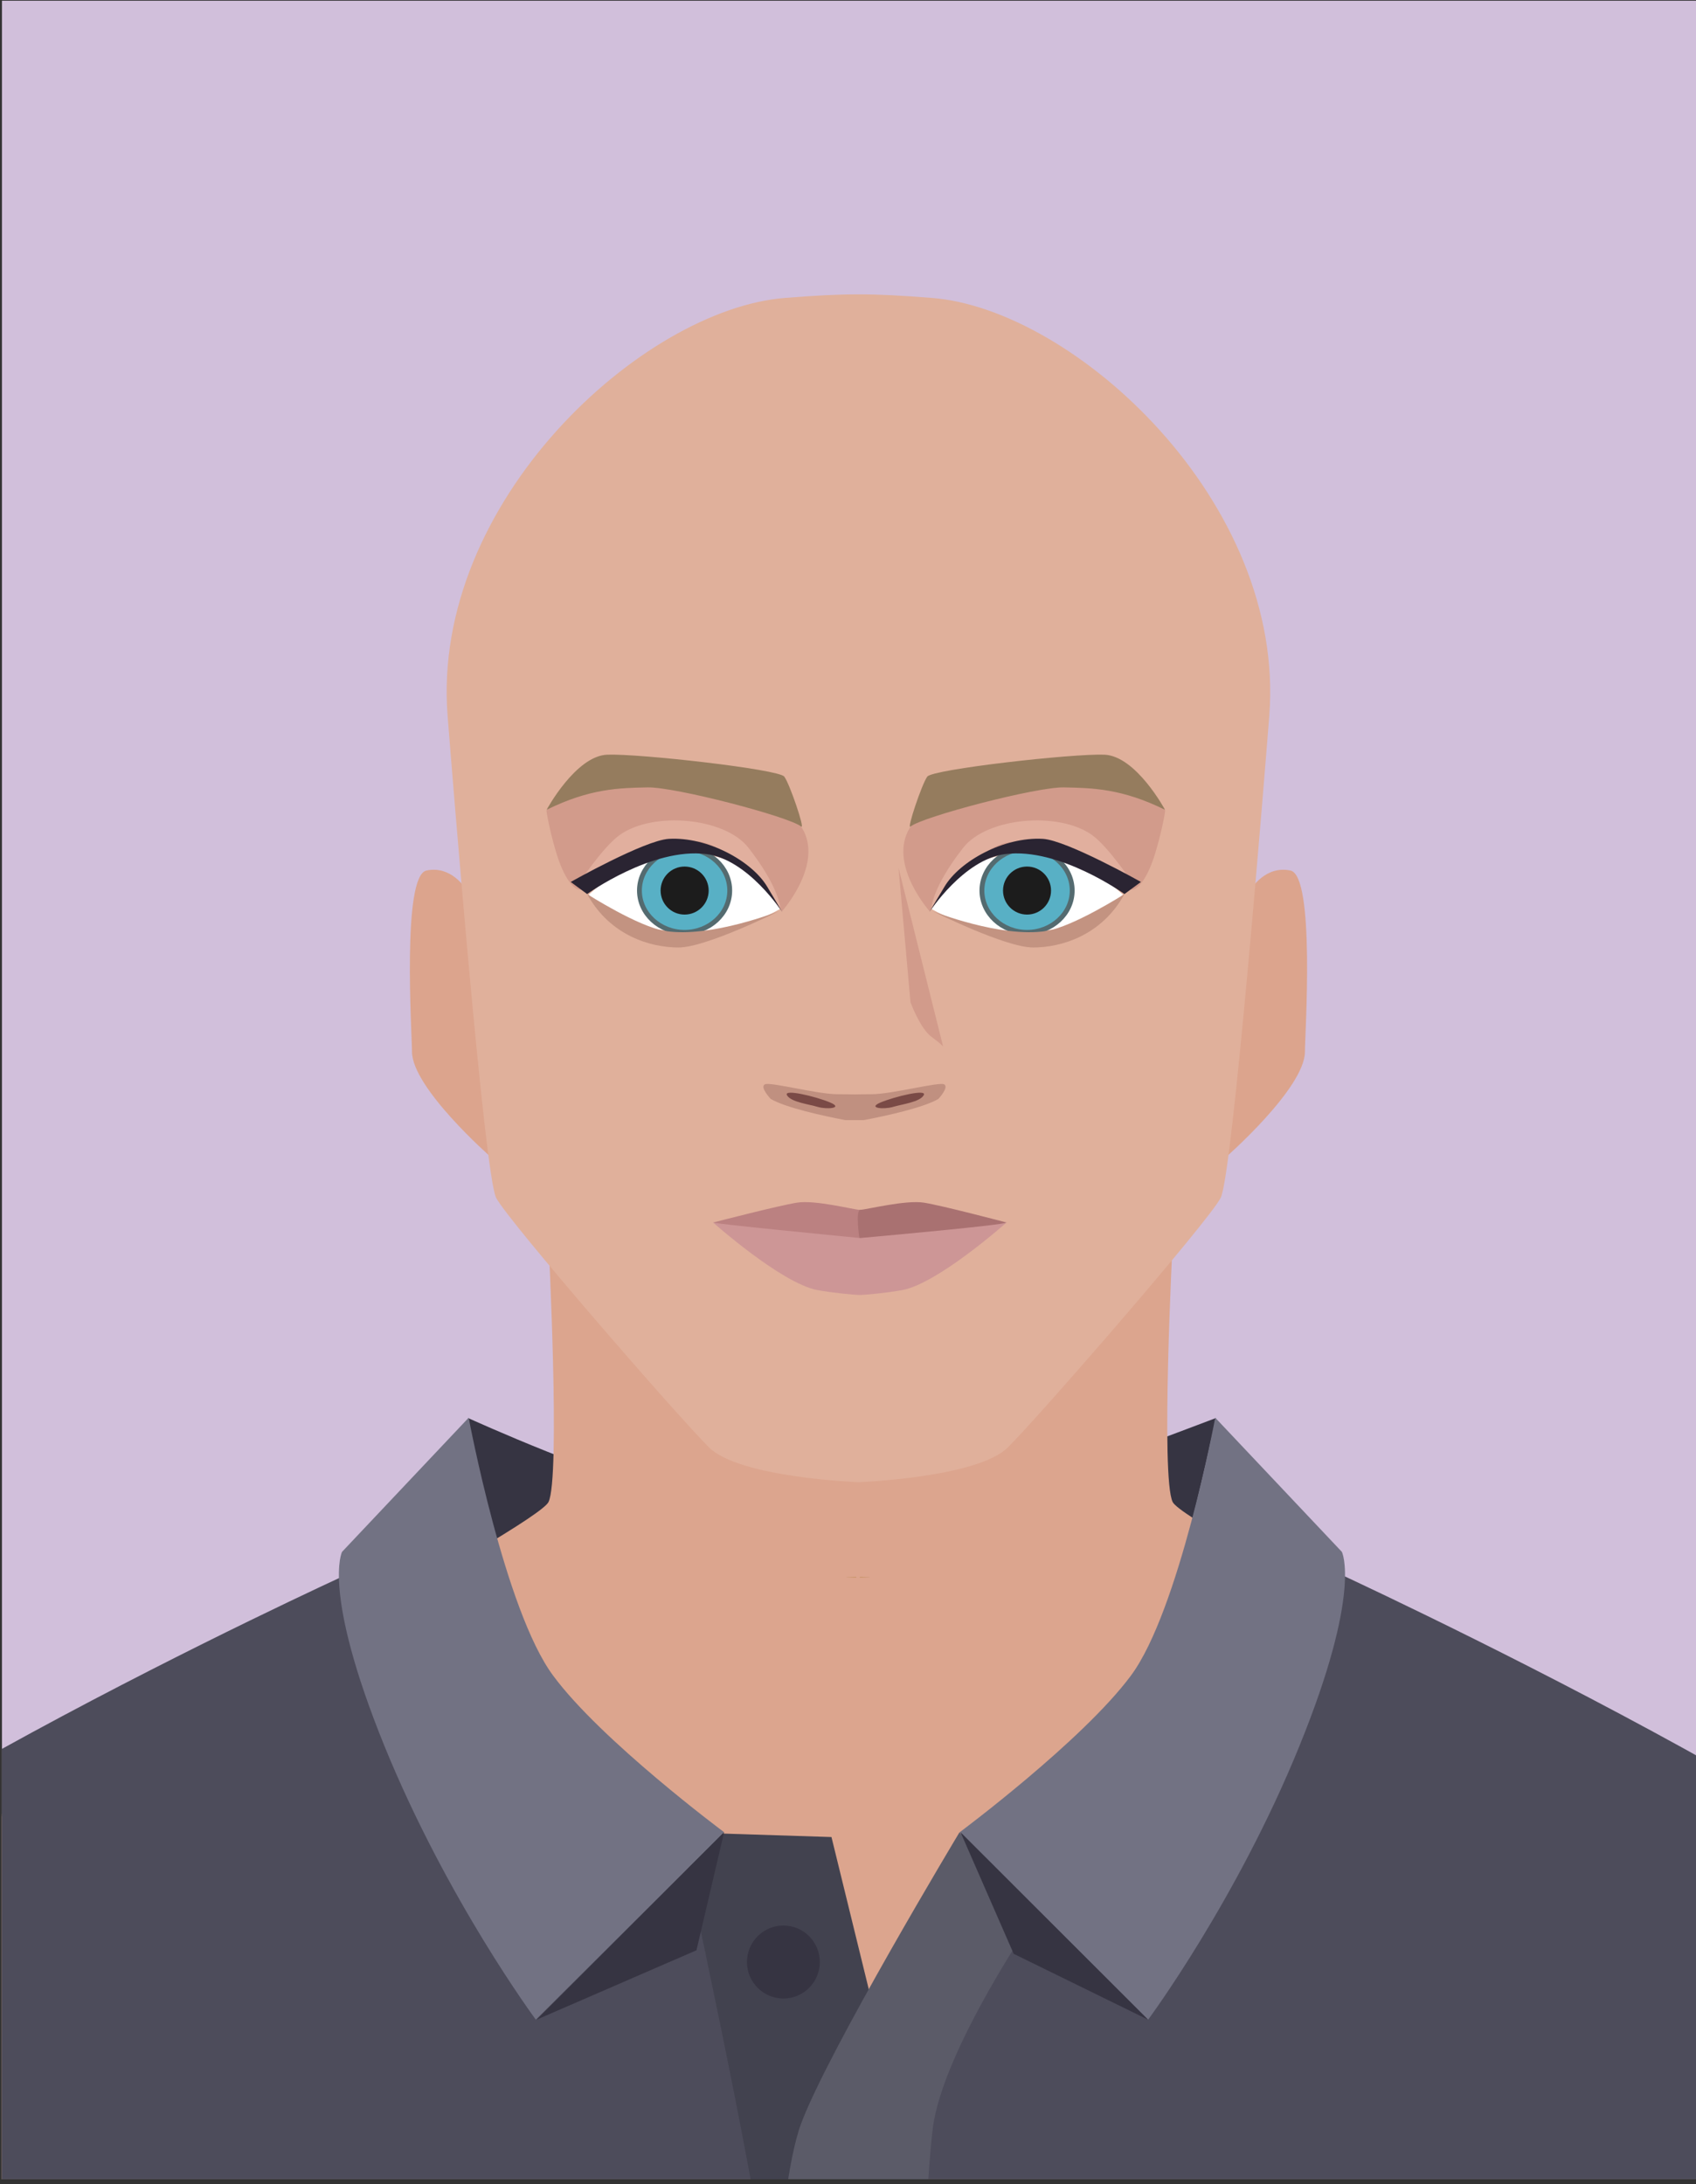 <?xml version="1.0" encoding="UTF-8" standalone="no"?>
<!DOCTYPE svg PUBLIC "-//W3C//DTD SVG 1.1//EN" "http://www.w3.org/Graphics/SVG/1.1/DTD/svg11.dtd">
<svg width="100%" height="100%" viewBox="0 0 146 188" version="1.1" xmlns="http://www.w3.org/2000/svg" xmlns:xlink="http://www.w3.org/1999/xlink" xml:space="preserve" xmlns:serif="http://www.serif.com/" style="fill-rule:evenodd;clip-rule:evenodd;stroke-miterlimit:2;">
    <rect x="0" y="0" width="146" height="188" fill="#333333" stroke="none"/>
    <g transform="matrix(1,0,0,1,-2135.42,-781.25)">
        <g transform="matrix(4.167,0,0,4.167,0,0)">
            <rect x="512.5" y="187.5" width="35" height="45" style="fill:rgb(209,191,219);fill-rule:nonzero;"/>
            <clipPath id="_clip1">
                <rect x="512.5" y="187.5" width="35" height="45" clip-rule="nonzero"/>
            </clipPath>
            <g clip-path="url(#_clip1)">
                <path d="M522.13,216.777C522.13,216.777 525.132,218.139 526.107,218.205C527.085,218.27 533.231,218.338 533.792,218.172C534.348,218.004 537.578,216.777 537.578,216.777C537.578,216.777 536.497,222.018 535.692,222.682C534.892,223.344 524.159,222.828 524.159,222.828C524.159,222.828 521.952,219.932 522.13,216.777Z" style="fill:rgb(54,52,66);fill-rule:nonzero;"/>
                <path d="M503.35,242.117L502.48,256.504C501.719,261.922 504.315,282.295 504.315,282.295L509.607,281.75L513.458,244.887L513.458,224.488C513.458,224.488 507.487,227.246 505.635,229.73C502.781,233.557 503.35,242.117 503.35,242.117Z" style="fill:rgb(225,169,142);fill-rule:nonzero;"/>
                <path d="M557.17,242.117L558.039,256.504C558.8,261.922 556.185,282.162 556.185,282.162L550.893,281.613L547.063,244.887L547.063,224.488C547.063,224.488 553.029,227.246 554.883,229.73C557.736,233.557 557.17,242.117 557.17,242.117Z" style="fill:rgb(225,169,142);fill-rule:nonzero;"/>
                <path d="M550.523,226.455C545.666,223.451 536.934,219.012 536.686,218.512C536.434,218.01 536.686,213.135 536.686,213.135L523.791,213.135C523.791,213.135 524.041,218.01 523.791,218.512C523.541,219.012 515.244,223.443 509.948,226.43C506.354,228.459 512.748,244.977 512.748,244.977C512.748,244.977 515.012,260.314 515.081,261.23C515.289,263.93 514.848,272.275 514.848,272.275C514.848,272.275 514.914,273.025 517.789,273.65C520.666,274.275 527.084,274.654 530.238,274.643C533.393,274.631 539.811,274.275 542.686,273.65C545.563,273.025 545.605,272.275 545.605,272.275C545.605,272.275 545.188,263.93 545.396,261.23C545.466,260.314 547.73,244.977 547.73,244.977C547.73,244.977 554.034,228.625 550.523,226.455Z" style="fill:rgb(220,165,142);fill-rule:nonzero;"/>
                <path d="M522.073,205.836C522.073,205.836 521.781,205.359 521.27,205.467C520.758,205.574 520.971,208.852 520.971,209.209C520.971,209.957 522.599,211.385 522.599,211.385L522.073,205.836Z" style="fill:rgb(220,164,141);fill-rule:nonzero;"/>
                <path d="M538.316,205.836C538.316,205.836 538.607,205.359 539.119,205.467C539.633,205.574 539.418,208.852 539.418,209.209C539.418,209.957 537.789,211.385 537.789,211.385L538.316,205.836Z" style="fill:rgb(220,164,141);fill-rule:nonzero;"/>
                <path d="M528.68,193.639C529.918,193.541 530.471,193.541 531.709,193.639C534.652,193.867 539.021,197.848 538.682,202.264C538.583,203.535 537.922,211.75 537.678,212.227C537.438,212.703 533.912,216.762 533.279,217.385C532.648,218.01 530.193,218.102 530.193,218.102C530.193,218.102 527.741,218.01 527.109,217.385C526.477,216.762 522.953,212.703 522.709,212.227C522.466,211.75 521.806,203.535 521.706,202.264C521.365,197.848 525.736,193.867 528.68,193.639Z" style="fill:rgb(224,176,155);fill-rule:nonzero;"/>
                <path d="M531.022,205.412L531.269,208.186C531.269,208.186 531.465,208.727 531.703,208.902C531.898,209.045 531.943,209.102 531.943,209.102L531.022,205.412Z" style="fill:rgb(210,155,139);fill-rule:nonzero;"/>
                <path d="M527.192,212.738C527.192,212.738 528.548,212.387 528.923,212.328C529.3,212.266 530.103,212.475 530.214,212.475C530.323,212.475 530.235,213.061 530.235,213.061C530.235,213.061 528.362,213.244 527.192,212.738Z" style="fill:rgb(187,129,129);fill-rule:nonzero;"/>
                <path d="M533.255,212.738C533.255,212.738 531.923,212.387 531.548,212.328C531.174,212.266 530.345,212.475 530.235,212.475C530.126,212.475 530.214,213.061 530.214,213.061C530.214,213.061 532.085,213.244 533.255,212.738Z" style="fill:rgb(169,113,113);fill-rule:nonzero;"/>
                <path d="M533.253,212.738C533.188,212.791 530.848,213.002 530.228,213.059C529.63,213 527.278,212.771 527.192,212.738C527.192,212.738 528.601,213.992 529.343,214.133C529.649,214.191 530.132,214.236 530.222,214.234C530.315,214.236 530.793,214.191 531.104,214.133C531.845,213.992 533.253,212.738 533.253,212.738Z" style="fill:rgb(205,150,150);fill-rule:nonzero;"/>
                <path d="M524.62,205.967C524.62,205.967 525.484,205.188 525.874,205.115C526.26,205.041 527.076,204.996 527.583,205.275C528.135,205.578 528.572,206.262 528.572,206.262C528.572,206.262 527.843,206.719 526.744,206.729C525.645,206.74 525.088,206.426 524.62,205.967Z" style="fill:white;fill-rule:nonzero;"/>
                <path d="M528.613,206.311C528.613,206.311 529.43,205.402 529.068,204.66C528.699,203.904 527.33,203.953 526.213,203.779C524.944,203.58 523.75,204.156 523.75,204.23C523.75,204.307 523.901,205.049 524.07,205.426C524.276,205.889 524.444,205.865 524.444,205.865C524.444,205.865 525.281,205.506 525.51,205.402C525.742,205.297 526.424,205.15 526.836,205.137C527.981,205.098 528.613,206.311 528.613,206.311Z" style="fill:rgb(210,155,139);fill-rule:nonzero;"/>
                <path d="M523.752,204.213C523.752,204.213 524.351,203.1 525.005,203.074C525.662,203.049 528.551,203.375 528.662,203.527C528.775,203.678 529.096,204.625 529.012,204.559C528.762,204.355 526.403,203.736 525.832,203.75C525.26,203.762 524.645,203.771 523.752,204.213Z" style="fill:rgb(149,124,94);fill-rule:nonzero;"/>
                <path d="M527.535,205.881C527.535,206.357 527.117,206.744 526.602,206.744C526.088,206.744 525.67,206.357 525.67,205.881C525.67,205.404 526.088,205.016 526.602,205.016C527.117,205.016 527.535,205.404 527.535,205.881Z" style="fill:rgb(88,176,197);fill-rule:nonzero;"/>
                <path d="M527.535,205.881C527.535,206.357 527.117,206.744 526.602,206.744C526.088,206.744 525.67,206.357 525.67,205.881C525.67,205.404 526.088,205.016 526.602,205.016C527.117,205.016 527.535,205.404 527.535,205.881Z" style="fill:none;stroke:rgb(84,107,112);stroke-width:0.1px;"/>
                <path d="M527.1,205.881C527.1,206.154 526.877,206.377 526.602,206.377C526.328,206.377 526.107,206.154 526.107,205.881C526.107,205.607 526.328,205.385 526.602,205.385C526.877,205.385 527.1,205.607 527.1,205.881Z" style="fill:rgb(28,28,28);fill-rule:nonzero;"/>
                <path d="M524.589,205.953C524.589,205.953 525.652,206.633 526.211,206.717C527.15,206.863 528.545,206.309 528.545,206.309C528.545,206.309 527.051,207.057 526.477,207.057C525.905,207.057 525.064,206.818 524.589,205.953Z" style="fill:rgb(195,147,129);fill-rule:nonzero;"/>
                <path d="M524.38,205.787C524.38,205.787 524.909,204.98 525.268,204.729C525.952,204.244 527.429,204.367 527.921,204.996C528.574,205.832 528.58,206.256 528.58,206.256C528.58,206.256 527.584,204.889 526.832,204.861C526.076,204.832 524.723,205.531 524.38,205.787Z" style="fill:rgb(225,175,158);fill-rule:nonzero;"/>
                <path d="M524.25,205.703C524.25,205.703 525.773,204.844 526.275,204.813C527.072,204.766 527.993,205.27 528.309,205.801L528.623,206.328C528.623,206.328 527.909,205.232 527.051,205.127C525.931,204.986 524.589,205.953 524.589,205.953L524.25,205.703Z" style="fill:rgb(42,36,50);fill-rule:nonzero;"/>
                <path d="M531.962,209.883C531.847,209.83 530.885,210.088 530.464,210.088C530.308,210.088 530.196,210.09 530.114,210.092C530.032,210.09 529.919,210.088 529.763,210.088C529.341,210.088 528.38,209.83 528.263,209.883C528.148,209.938 528.38,210.184 528.38,210.184C528.69,210.367 529.458,210.533 529.923,210.623L530.304,210.623C530.77,210.533 531.536,210.367 531.847,210.184C531.847,210.184 532.075,209.938 531.962,209.883Z" style="fill:rgb(192,144,128);fill-rule:nonzero;"/>
                <path d="M529.354,210.35C529.163,210.293 528.798,210.25 528.718,210.109C528.638,209.969 529.327,210.139 529.608,210.258C529.894,210.377 529.544,210.406 529.354,210.35Z" style="fill:rgb(122,74,70);fill-rule:nonzero;"/>
                <path d="M530.908,210.35C531.099,210.293 531.462,210.25 531.542,210.109C531.626,209.969 530.936,210.139 530.652,210.258C530.37,210.377 530.717,210.406 530.908,210.35Z" style="fill:rgb(122,74,70);fill-rule:nonzero;"/>
                <path d="M535.661,205.967C535.661,205.967 534.796,205.188 534.406,205.115C534.021,205.041 533.202,204.996 532.696,205.275C532.146,205.578 531.706,206.262 531.706,206.262C531.706,206.262 532.437,206.719 533.536,206.729C534.636,206.74 535.189,206.426 535.661,205.967Z" style="fill:white;fill-rule:nonzero;"/>
                <path d="M531.667,206.311C531.667,206.311 530.853,205.402 531.214,204.66C531.581,203.904 532.95,203.953 534.067,203.779C535.334,203.58 536.53,204.156 536.53,204.23C536.53,204.307 536.378,205.049 536.21,205.426C536.005,205.889 535.836,205.865 535.836,205.865C535.836,205.865 534.999,205.506 534.769,205.402C534.536,205.297 533.855,205.15 533.446,205.137C532.298,205.098 531.667,206.311 531.667,206.311Z" style="fill:rgb(210,155,139);fill-rule:nonzero;"/>
                <path d="M536.528,204.213C536.528,204.213 535.931,203.1 535.273,203.074C534.618,203.049 531.729,203.375 531.616,203.527C531.505,203.678 531.187,204.625 531.269,204.559C531.519,204.355 533.875,203.736 534.446,203.75C535.021,203.762 535.634,203.771 536.528,204.213Z" style="fill:rgb(149,124,94);fill-rule:nonzero;"/>
                <path d="M532.745,205.881C532.745,206.357 533.165,206.744 533.676,206.744C534.191,206.744 534.61,206.357 534.61,205.881C534.61,205.404 534.191,205.016 533.676,205.016C533.165,205.016 532.745,205.404 532.745,205.881Z" style="fill:rgb(88,176,197);fill-rule:nonzero;"/>
                <path d="M532.745,205.881C532.745,206.357 533.165,206.744 533.676,206.744C534.191,206.744 534.61,206.357 534.61,205.881C534.61,205.404 534.191,205.016 533.676,205.016C533.165,205.016 532.745,205.404 532.745,205.881Z" style="fill:none;stroke:rgb(84,107,112);stroke-width:0.1px;"/>
                <path d="M533.181,205.881C533.181,206.154 533.403,206.377 533.677,206.377C533.952,206.377 534.173,206.154 534.173,205.881C534.173,205.607 533.952,205.385 533.677,205.385C533.403,205.385 533.181,205.607 533.181,205.881Z" style="fill:rgb(28,28,28);fill-rule:nonzero;"/>
                <path d="M535.69,205.953C535.69,205.953 534.626,206.633 534.069,206.717C533.13,206.863 531.735,206.309 531.735,206.309C531.735,206.309 533.229,207.057 533.803,207.057C534.373,207.057 535.215,206.818 535.69,205.953Z" style="fill:rgb(195,147,129);fill-rule:nonzero;"/>
                <path d="M535.899,205.787C535.899,205.787 535.371,204.98 535.013,204.729C534.328,204.244 532.853,204.367 532.359,204.996C531.704,205.832 531.7,206.256 531.7,206.256C531.7,206.256 532.626,204.904 533.38,204.877C534.133,204.848 535.558,205.531 535.899,205.787Z" style="fill:rgb(225,175,158);fill-rule:nonzero;"/>
                <path d="M536.03,205.703C536.03,205.703 534.505,204.844 534.006,204.813C533.206,204.766 532.286,205.27 531.972,205.801L531.657,206.328C531.657,206.328 532.37,205.232 533.229,205.127C534.348,204.986 535.69,205.953 535.69,205.953L536.03,205.703Z" style="fill:rgb(42,36,50);fill-rule:nonzero;"/>
                <path d="M530.223,220.061L530.223,220.072C530.223,220.072 530.688,220.072 530.223,220.061Z" style="fill:rgb(187,138,81);fill-rule:nonzero;"/>
                <path d="M530.149,220.072L530.149,220.061C529.685,220.072 530.149,220.072 530.149,220.072Z" style="fill:rgb(187,138,81);fill-rule:nonzero;"/>
                <path d="M558.815,244.098C558.815,244.098 557.232,232.121 555.154,229.205C552.7,225.758 539.896,219.887 539.896,219.887L530.228,229.467L527.021,225.697L519.573,220.033C519.573,220.033 507.263,225.658 504.808,229.105C502.729,232.02 501.399,245.291 501.399,245.291L510.261,247.344L512.899,248.188L512.784,278.682L547.063,278.764L547.78,247.809L549.5,247.344L558.815,244.098Z" style="fill:rgb(77,76,91);fill-rule:nonzero;"/>
                <path d="M526.501,225.332C526.501,225.332 528.174,233.023 528.224,234.217C528.276,235.41 528.399,237.656 528.399,237.656L531.356,237.625L530.991,230.957L529.637,225.432L526.501,225.332Z" style="fill:rgb(66,66,79);fill-rule:nonzero;"/>
                <path d="M528.351,237.701L531.436,237.678C531.436,237.678 531.529,233.1 531.729,231.459C531.926,229.813 533.924,226.934 533.924,226.934L532.283,225.332C532.283,225.332 529.557,229.865 529.006,231.361C528.459,232.854 528.351,237.701 528.351,237.701Z" style="fill:rgb(91,91,104);fill-rule:nonzero;"/>
                <path d="M532.287,225.332L536.178,229.205C536.178,229.205 538.012,226.734 539.306,223.547C540.602,220.359 540.181,219.541 540.181,219.541L537.565,216.77C537.565,216.77 536.82,220.754 535.824,222.096C534.828,223.441 532.287,225.332 532.287,225.332Z" style="fill:rgb(114,114,131);fill-rule:nonzero;"/>
                <path d="M527.419,225.332L523.53,229.205C523.53,229.205 521.698,226.734 520.4,223.547C519.106,220.359 519.526,219.541 519.526,219.541L522.142,216.77C522.142,216.77 522.888,220.754 523.886,222.096C524.877,223.441 527.419,225.332 527.419,225.332Z" style="fill:rgb(114,114,131);fill-rule:nonzero;"/>
                <path d="M529.396,228.014C529.396,228.428 529.06,228.768 528.643,228.768C528.229,228.768 527.891,228.428 527.891,228.014C527.891,227.598 528.229,227.26 528.643,227.26C529.06,227.26 529.396,227.598 529.396,228.014Z" style="fill:rgb(54,52,66);fill-rule:nonzero;"/>
                <path d="M523.544,229.205L527.419,225.332L526.848,227.771L523.544,229.205Z" style="fill:rgb(54,52,66);fill-rule:nonzero;"/>
                <path d="M536.178,229.205L532.303,225.332L533.401,227.844L536.178,229.205Z" style="fill:rgb(54,52,66);fill-rule:nonzero;"/>
            </g>
        </g>
    </g>
</svg>
